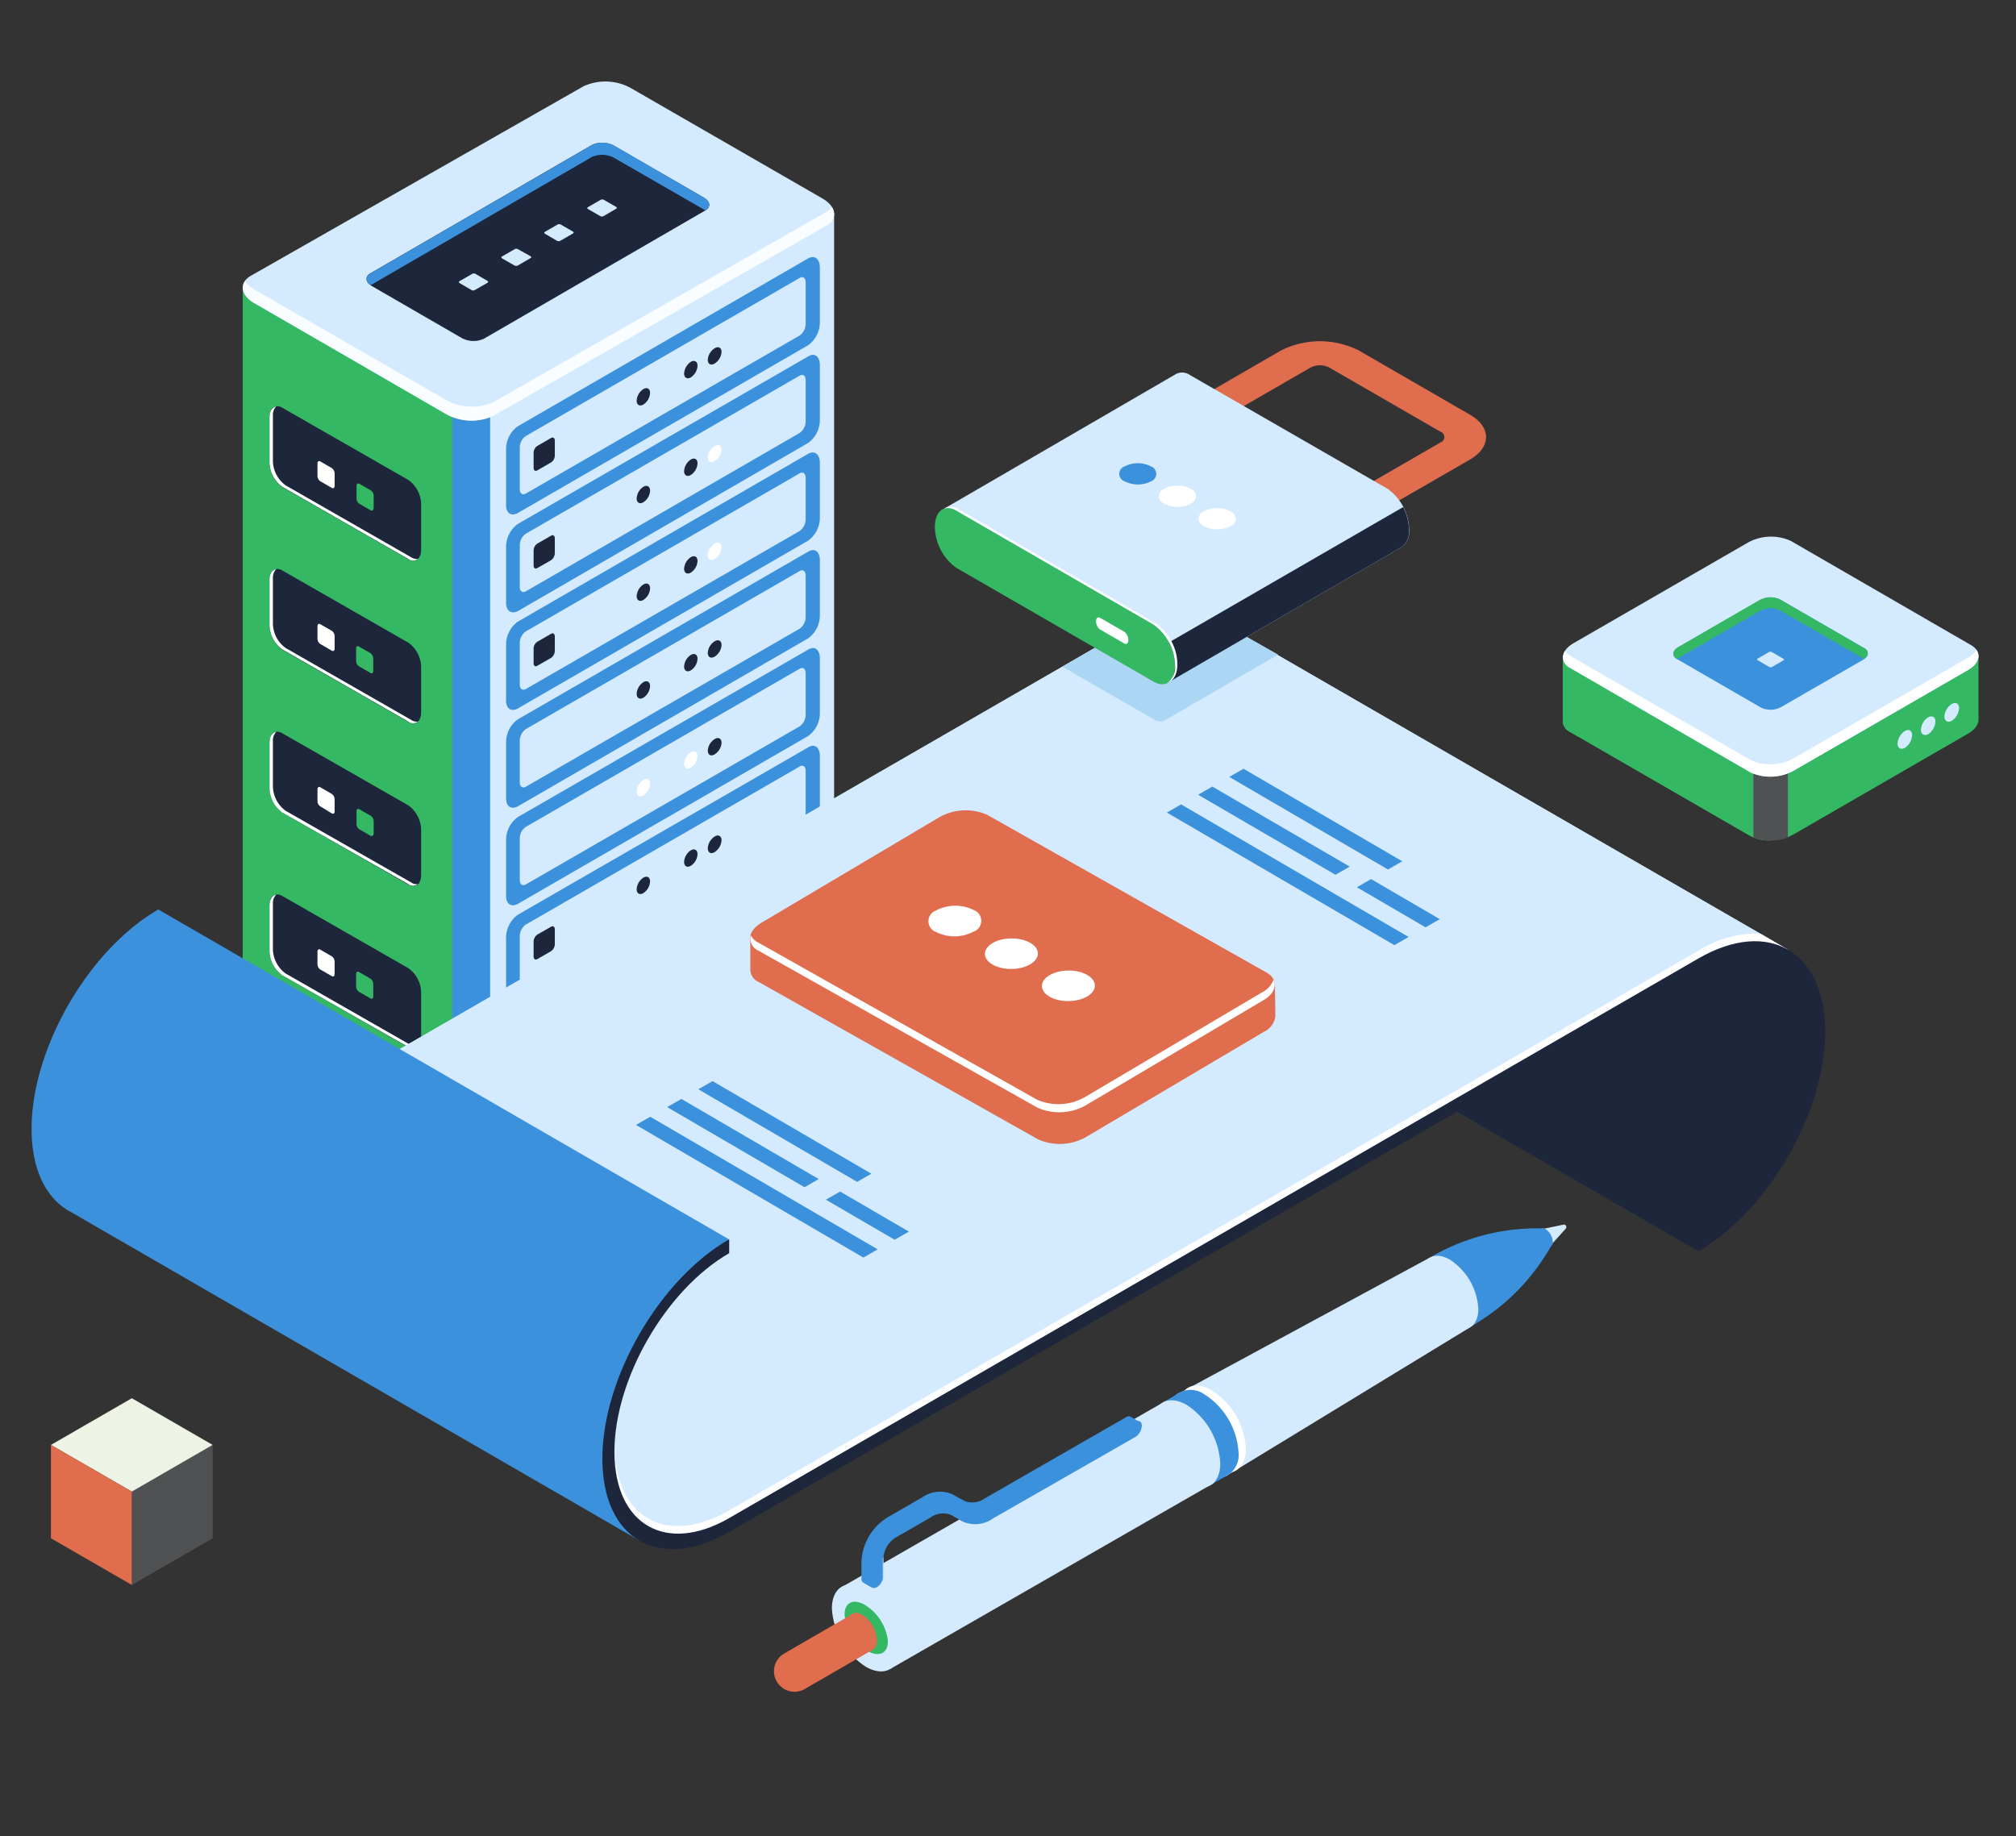 <svg xmlns="http://www.w3.org/2000/svg" viewBox="0 0 237.49 216.33"><rect x="0" y="0" width="237.49" height="216.33" fill="#333333" stroke="none"/><defs><style>.cls-1{fill:#d3eaff;}.cls-2{fill:#35b863;}.cls-3{fill:#3c91dd;}.cls-4{fill:#fafdff;}.cls-5{fill:#1d263b;}.cls-6{fill:#fff;}.cls-7{fill:#e06d4d;}.cls-8{fill:#abd6f4;}.cls-9{fill:#505153;}.cls-10{fill:#edf3e5;}</style></defs><title>CloverDX illustration database</title><g id="Layer_3" data-name="Layer 3"><path class="cls-1" d="M58.46,141.68,95,120.84c1.34-.77,1.17-2.12-.37-3l-21-12.14a5.8,5.8,0,0,0-5.21-.22L31.85,126.31c-1.34.77-1.17,2.12.37,3l21,12.14A5.8,5.8,0,0,0,58.46,141.68Z"/><path class="cls-2" d="M28.59,119.3h0V34L62.5,25.11l6.25-3.6a6.19,6.19,0,0,1,5.59.23l5.83,3.36H98.26L92.9,107.45a1.6,1.6,0,0,1-1,1.49L58.1,134.48a6.22,6.22,0,0,1-5.59-.23L30,121.23A2.23,2.23,0,0,1,28.59,119.3Z"/><path class="cls-1" d="M71.34,21a6.47,6.47,0,0,1,3,.79l5.83,3.36H98.26v85.54a1.62,1.62,0,0,1-1,1.5L58.1,134.48a5.1,5.1,0,0,1-2.6.56L55.1,49Z"/><path class="cls-3" d="M57.74,134.66a6.38,6.38,0,0,1-4.47,0V48h4.47Z"/><path class="cls-1" d="M58.1,49,97.3,26.62c1.43-.83,1.25-2.27-.4-3.23l-22.56-13a6.19,6.19,0,0,0-5.59-.23L29.55,32.49c-1.43.83-1.25,2.27.4,3.23l22.56,13A6.19,6.19,0,0,0,58.1,49Z"/><path class="cls-4" d="M30,34.13l22.56,13a6.22,6.22,0,0,0,5.59.23L97.3,25A2.24,2.24,0,0,0,98,24.4a1.5,1.5,0,0,1-.71,2.22L58.1,49a6.19,6.19,0,0,1-5.59-.23L30,35.72c-1.29-.74-1.68-1.78-1.12-2.59A3.18,3.18,0,0,0,30,34.13Z"/><path class="cls-5" d="M57,39.91l26.1-15.12c.67-.39.59-1.07-.19-1.51l-10.55-6.1a2.93,2.93,0,0,0-2.62-.11L43.63,32.2c-.67.39-.59,1.07.19,1.51l10.55,6.1A2.93,2.93,0,0,0,57,39.91Z"/><path class="cls-1" d="M71.08,25.47l1.51-.88c.1-.05.08-.14,0-.21l-1.46-.84a.4.4,0,0,0-.37,0l-1.51.87c-.09.05-.08.15,0,.21l1.46.84A.42.42,0,0,0,71.08,25.47Z"/><path class="cls-1" d="M66,28.37l1.51-.87c.09-.06.08-.15,0-.21l-1.46-.84a.39.39,0,0,0-.36,0l-1.51.87c-.09.06-.08.15,0,.21l1.46.85A.41.41,0,0,0,66,28.37Z"/><path class="cls-1" d="M61,31.28l1.51-.88c.09,0,.08-.14,0-.21L61,29.35a.38.38,0,0,0-.36,0l-1.51.87c-.1.05-.08.15,0,.21l1.46.84A.44.44,0,0,0,61,31.28Z"/><path class="cls-1" d="M55.92,34.18l1.52-.87c.09-.06.08-.15,0-.21L56,32.26a.39.39,0,0,0-.36,0l-1.52.87c-.09.06-.08.15,0,.21l1.46.85A.41.41,0,0,0,55.92,34.18Z"/><path class="cls-3" d="M83.09,24.79h0l-.16-.1L72.35,18.6a3,3,0,0,0-2.62-.11L43.66,33.6c-.62-.44-.65-1,0-1.4l26.1-15.13a2.93,2.93,0,0,1,2.62.11l10.55,6.1C83.68,23.72,83.76,24.4,83.09,24.79Z"/><path class="cls-5" d="M48.1,65.88l-14.84-8.5a3.64,3.64,0,0,1-1.51-2.89V49.18c0-1.11.68-1.62,1.51-1.14l14.84,8.5a3.59,3.59,0,0,1,1.51,2.89v5.3C49.61,65.85,48.94,66.36,48.1,65.88Z"/><path class="cls-6" d="M32.53,47.88A1.51,1.51,0,0,0,32.15,49v5.3a3.64,3.64,0,0,0,1.51,2.89l14.84,8.5a1.16,1.16,0,0,0,.73.16.9.9,0,0,1-1.13,0l-14.84-8.5a3.64,3.64,0,0,1-1.51-2.89V49.18C31.75,48.43,32.07,48,32.53,47.88Z"/><path class="cls-2" d="M43.64,60.11l-1.36-.79A.77.77,0,0,1,42,58.7V57.24c0-.24.15-.35.33-.25l1.36.79a.79.79,0,0,1,.33.63v1.45C44,60.1,43.82,60.22,43.64,60.11Z"/><path class="cls-6" d="M39.09,57.48l-1.36-.78a.78.78,0,0,1-.33-.63V54.61c0-.24.14-.35.33-.25l1.36.79a.81.81,0,0,1,.33.63v1.45C39.42,57.48,39.27,57.59,39.09,57.48Z"/><path class="cls-5" d="M48.1,104.22,33.26,95.73a3.65,3.65,0,0,1-1.51-2.89V87.53c0-1.11.68-1.63,1.51-1.14L48.1,94.88a3.61,3.61,0,0,1,1.51,2.89v5.31C49.61,104.19,48.94,104.7,48.1,104.22Z"/><path class="cls-6" d="M32.53,86.23a1.48,1.48,0,0,0-.38,1.1v5.31a3.65,3.65,0,0,0,1.51,2.89L48.5,104a1,1,0,0,0,.73.16.9.9,0,0,1-1.13,0L33.26,95.73a3.65,3.65,0,0,1-1.51-2.89V87.53C31.75,86.77,32.07,86.31,32.53,86.23Z"/><path class="cls-2" d="M43.64,98.46l-1.36-.79A.79.79,0,0,1,42,97V95.59c0-.25.15-.36.33-.25l1.36.78a.81.81,0,0,1,.33.63v1.46C44,98.45,43.82,98.56,43.64,98.46Z"/><path class="cls-6" d="M39.09,95.83,37.73,95a.75.75,0,0,1-.33-.63V93c0-.24.14-.35.33-.25l1.36.79a.78.78,0,0,1,.33.63v1.45C39.42,95.82,39.27,95.93,39.09,95.83Z"/><path class="cls-5" d="M48.1,123.39,33.26,114.9A3.64,3.64,0,0,1,31.75,112V106.7c0-1.11.68-1.62,1.51-1.14l14.84,8.5a3.59,3.59,0,0,1,1.51,2.88v5.31C49.61,123.36,48.94,123.88,48.1,123.39Z"/><path class="cls-6" d="M32.53,105.4a1.48,1.48,0,0,0-.38,1.1v5.31a3.64,3.64,0,0,0,1.51,2.89l14.84,8.49a1,1,0,0,0,.73.16.87.87,0,0,1-1.13,0L33.26,114.9A3.64,3.64,0,0,1,31.75,112V106.7C31.75,106,32.07,105.48,32.53,105.4Z"/><path class="cls-2" d="M43.64,117.63l-1.36-.79a.78.78,0,0,1-.33-.63v-1.45c0-.24.15-.35.33-.25l1.36.79a.78.78,0,0,1,.33.63v1.45C44,117.62,43.82,117.73,43.64,117.63Z"/><path class="cls-6" d="M39.09,115l-1.36-.78a.78.78,0,0,1-.33-.63v-1.46c0-.24.14-.35.33-.25l1.36.79a.79.79,0,0,1,.33.63v1.45C39.42,115,39.27,115.11,39.09,115Z"/><path class="cls-5" d="M48.1,85.05l-14.84-8.5a3.62,3.62,0,0,1-1.51-2.89v-5.3c0-1.12.68-1.63,1.51-1.15l14.84,8.5a3.61,3.61,0,0,1,1.51,2.89v5.31C49.61,85,48.94,85.53,48.1,85.05Z"/><path class="cls-6" d="M32.53,67.05a1.51,1.51,0,0,0-.38,1.11v5.3a3.62,3.62,0,0,0,1.51,2.89l14.84,8.5a1.1,1.1,0,0,0,.73.16.9.9,0,0,1-1.13,0l-14.84-8.5a3.62,3.62,0,0,1-1.51-2.89v-5.3C31.75,67.6,32.07,67.13,32.53,67.05Z"/><path class="cls-2" d="M43.64,79.28l-1.36-.78a.81.81,0,0,1-.33-.63V76.41c0-.24.15-.35.33-.24l1.36.78a.81.81,0,0,1,.33.63V79C44,79.28,43.82,79.39,43.64,79.28Z"/><path class="cls-6" d="M39.09,76.66l-1.36-.79a.78.78,0,0,1-.33-.63V73.79c0-.25.14-.36.33-.25l1.36.78a.81.81,0,0,1,.33.63v1.46C39.42,76.65,39.27,76.76,39.09,76.66Z"/><path class="cls-3" d="M61,60.44,95.19,40.68A3.31,3.31,0,0,0,96.58,38V31.5c0-1-.62-1.49-1.39-1.05L61,50.22a3.32,3.32,0,0,0-1.38,2.65v6.52C59.57,60.42,60.19,60.89,61,60.44Z"/><path class="cls-1" d="M61.94,58.15,94.21,39.52a1.69,1.69,0,0,0,.7-1.34V33.27c0-.52-.32-.76-.7-.53L61.94,51.37a1.68,1.68,0,0,0-.71,1.34v4.91C61.23,58.14,61.55,58.38,61.94,58.15Z"/><path class="cls-1" d="M87.48,40.93l4.82-2.78A1.67,1.67,0,0,0,93,36.84h0c0-.5-.31-.74-.68-.52L87.48,39.1a1.64,1.64,0,0,0-.68,1.31h0C86.8,40.91,87.1,41.14,87.48,40.93Z"/><path class="cls-5" d="M83.38,42.38c0,.51.35.71.79.46A1.75,1.75,0,0,0,85,41.47c0-.5-.36-.71-.79-.45A1.72,1.72,0,0,0,83.38,42.38Z"/><path class="cls-5" d="M80.59,44c0,.5.36.71.79.46a1.74,1.74,0,0,0,.79-1.37c0-.5-.35-.71-.79-.46A1.79,1.79,0,0,0,80.59,44Z"/><path class="cls-1" d="M77.81,45.6c0,.5.35.71.79.45a1.75,1.75,0,0,0,.79-1.36c0-.51-.36-.71-.79-.46A1.74,1.74,0,0,0,77.81,45.6Z"/><path class="cls-5" d="M75,47.21c0,.5.36.7.79.45a1.73,1.73,0,0,0,.79-1.37c0-.5-.35-.7-.79-.45A1.75,1.75,0,0,0,75,47.21Z"/><path class="cls-5" d="M63.29,55.42l1.63-.94a1,1,0,0,0,.44-.83V51.93c0-.32-.2-.47-.44-.33l-1.63.94a1,1,0,0,0-.43.83v1.72C62.86,55.41,63.05,55.56,63.29,55.42Z"/><path class="cls-3" d="M61,72,95.19,52.19a3.31,3.31,0,0,0,1.39-2.65V43c0-1-.62-1.49-1.39-1L61,61.73a3.33,3.33,0,0,0-1.38,2.65v6.53C59.57,71.93,60.19,72.4,61,72Z"/><path class="cls-1" d="M61.94,69.67,94.21,51a1.72,1.72,0,0,0,.7-1.35V44.78c0-.52-.32-.75-.7-.53L61.94,62.88a1.7,1.7,0,0,0-.71,1.35v4.9C61.23,69.65,61.55,69.89,61.94,69.67Z"/><path class="cls-1" d="M87.48,52.44l4.82-2.78A1.67,1.67,0,0,0,93,48.35h0c0-.5-.31-.73-.68-.52l-4.82,2.78a1.64,1.64,0,0,0-.68,1.31h0C86.8,52.42,87.1,52.65,87.48,52.44Z"/><path class="cls-6" d="M83.38,53.89c0,.51.35.71.79.46A1.75,1.75,0,0,0,85,53c0-.5-.36-.7-.79-.45A1.72,1.72,0,0,0,83.38,53.89Z"/><path class="cls-5" d="M80.59,55.5c0,.51.36.71.79.46a1.74,1.74,0,0,0,.79-1.37c0-.5-.35-.71-.79-.45A1.75,1.75,0,0,0,80.59,55.5Z"/><path class="cls-1" d="M77.81,57.11c0,.5.35.71.79.46a1.79,1.79,0,0,0,.79-1.37c0-.5-.36-.71-.79-.46A1.74,1.74,0,0,0,77.81,57.11Z"/><path class="cls-5" d="M75,58.72c0,.5.36.71.79.45a1.72,1.72,0,0,0,.79-1.36c0-.51-.35-.71-.79-.46A1.75,1.75,0,0,0,75,58.72Z"/><path class="cls-5" d="M63.29,66.93,64.92,66a1.07,1.07,0,0,0,.44-.84V63.44c0-.32-.2-.47-.44-.33l-1.63.94a1,1,0,0,0-.43.83V66.6C62.86,66.92,63.05,67.07,63.29,66.93Z"/><path class="cls-3" d="M61,83.47,95.19,63.7a3.31,3.31,0,0,0,1.39-2.65V54.52c0-1-.62-1.49-1.39-1.05L61,73.24a3.33,3.33,0,0,0-1.38,2.65v6.53C59.57,83.44,60.19,83.91,61,83.47Z"/><path class="cls-1" d="M61.94,81.18,94.21,62.55a1.72,1.72,0,0,0,.7-1.35V56.29c0-.51-.32-.75-.7-.53L61.94,74.39a1.7,1.7,0,0,0-.71,1.35v4.91C61.23,81.16,61.55,81.4,61.94,81.18Z"/><path class="cls-1" d="M87.48,64l4.82-2.78A1.66,1.66,0,0,0,93,59.86h0c0-.5-.31-.73-.68-.51l-4.82,2.78a1.61,1.61,0,0,0-.68,1.3h0C86.8,63.93,87.1,64.17,87.48,64Z"/><path class="cls-6" d="M83.38,65.41c0,.5.35.7.79.45A1.75,1.75,0,0,0,85,64.49c0-.5-.36-.7-.79-.45A1.73,1.73,0,0,0,83.38,65.41Z"/><path class="cls-5" d="M80.59,67c0,.51.36.71.79.46a1.73,1.73,0,0,0,.79-1.37c0-.5-.35-.7-.79-.45A1.75,1.75,0,0,0,80.59,67Z"/><path class="cls-1" d="M77.81,68.62c0,.5.35.71.79.46a1.77,1.77,0,0,0,.79-1.37c0-.5-.36-.71-.79-.46A1.76,1.76,0,0,0,77.81,68.62Z"/><path class="cls-5" d="M75,70.23c0,.5.36.71.79.45a1.72,1.72,0,0,0,.79-1.36c0-.51-.35-.71-.79-.46A1.77,1.77,0,0,0,75,70.23Z"/><path class="cls-5" d="M63.29,78.44l1.63-.93a1.07,1.07,0,0,0,.44-.84V75c0-.32-.2-.47-.44-.33l-1.63.94a1,1,0,0,0-.43.84v1.71C62.86,78.44,63.05,78.58,63.29,78.44Z"/><path class="cls-3" d="M61,95,95.19,75.21a3.31,3.31,0,0,0,1.39-2.65V66c0-1-.62-1.49-1.39-1L61,84.75a3.33,3.33,0,0,0-1.38,2.65v6.53C59.57,95,60.19,95.42,61,95Z"/><path class="cls-1" d="M61.94,92.69,94.21,74.06a1.72,1.72,0,0,0,.7-1.35v-4.9c0-.52-.32-.76-.7-.54L61.94,85.9a1.7,1.7,0,0,0-.71,1.35v4.91C61.23,92.67,61.55,92.91,61.94,92.69Z"/><path class="cls-1" d="M87.48,75.46l4.82-2.78A1.66,1.66,0,0,0,93,71.37h0c0-.5-.31-.73-.68-.51l-4.82,2.78a1.61,1.61,0,0,0-.68,1.3h0C86.8,75.45,87.1,75.68,87.48,75.46Z"/><path class="cls-5" d="M83.38,76.92c0,.5.35.7.79.45A1.75,1.75,0,0,0,85,76c0-.51-.36-.71-.79-.46A1.73,1.73,0,0,0,83.38,76.92Z"/><path class="cls-5" d="M80.59,78.53c0,.5.36.7.79.45a1.73,1.73,0,0,0,.79-1.37c0-.5-.35-.7-.79-.45A1.75,1.75,0,0,0,80.59,78.53Z"/><path class="cls-1" d="M77.81,80.13c0,.51.35.71.79.46a1.77,1.77,0,0,0,.79-1.37c0-.5-.36-.71-.79-.45A1.72,1.72,0,0,0,77.81,80.13Z"/><path class="cls-5" d="M75,81.74c0,.5.36.71.79.46a1.76,1.76,0,0,0,.79-1.37c0-.5-.35-.71-.79-.46A1.79,1.79,0,0,0,75,81.74Z"/><path class="cls-1" d="M63.29,90,64.92,89a1.07,1.07,0,0,0,.44-.84V86.46c0-.32-.2-.47-.44-.33l-1.63.94a1,1,0,0,0-.43.84v1.71C62.86,90,63.05,90.1,63.29,90Z"/><path class="cls-3" d="M61,106.49,95.19,86.72a3.31,3.31,0,0,0,1.39-2.65V77.54c0-1-.62-1.49-1.39-1L61,96.26a3.33,3.33,0,0,0-1.38,2.65v6.53C59.57,106.46,60.19,106.93,61,106.49Z"/><path class="cls-1" d="M61.94,104.2,94.21,85.57a1.71,1.71,0,0,0,.7-1.35v-4.9c0-.52-.32-.76-.7-.54L61.94,97.42a1.67,1.67,0,0,0-.71,1.34v4.91C61.23,104.19,61.55,104.42,61.94,104.2Z"/><path class="cls-1" d="M87.48,87l4.82-2.78A1.66,1.66,0,0,0,93,82.88h0c0-.5-.31-.73-.68-.51l-4.82,2.78a1.62,1.62,0,0,0-.68,1.3h0C86.8,87,87.1,87.19,87.48,87Z"/><path class="cls-5" d="M83.38,88.43c0,.5.35.71.79.45A1.75,1.75,0,0,0,85,87.52c0-.51-.36-.71-.79-.46A1.74,1.74,0,0,0,83.38,88.43Z"/><path class="cls-6" d="M80.59,90c0,.5.36.7.79.45a1.72,1.72,0,0,0,.79-1.36c0-.51-.35-.71-.79-.46A1.75,1.75,0,0,0,80.59,90Z"/><path class="cls-1" d="M77.81,91.64c0,.51.35.71.79.46a1.75,1.75,0,0,0,.79-1.37c0-.5-.36-.7-.79-.45A1.72,1.72,0,0,0,77.81,91.64Z"/><path class="cls-6" d="M75,93.25c0,.51.36.71.79.46a1.74,1.74,0,0,0,.79-1.37c0-.5-.35-.71-.79-.46A1.79,1.79,0,0,0,75,93.25Z"/><path class="cls-1" d="M63.29,101.47l1.63-.94a1.05,1.05,0,0,0,.44-.84V98c0-.33-.2-.48-.44-.34l-1.63.94a1.06,1.06,0,0,0-.43.84v1.72C62.86,101.46,63.05,101.61,63.29,101.47Z"/><path class="cls-3" d="M61,118,95.19,98.23a3.3,3.3,0,0,0,1.39-2.65V89.06c0-1-.62-1.5-1.39-1L61,107.77a3.35,3.35,0,0,0-1.38,2.65V117C59.57,118,60.19,118.44,61,118Z"/><path class="cls-1" d="M61.94,115.71,94.21,97.08a1.7,1.7,0,0,0,.7-1.34V90.83c0-.52-.32-.76-.7-.53L61.94,108.93a1.67,1.67,0,0,0-.71,1.34v4.91C61.23,115.7,61.55,115.94,61.94,115.71Z"/><path class="cls-1" d="M87.48,98.48,92.3,95.7A1.65,1.65,0,0,0,93,94.4h0c0-.51-.31-.74-.68-.52l-4.82,2.78A1.63,1.63,0,0,0,86.8,98h0C86.8,98.47,87.1,98.7,87.48,98.48Z"/><path class="cls-5" d="M83.38,99.94c0,.5.35.71.79.46A1.79,1.79,0,0,0,85,99c0-.5-.36-.71-.79-.46A1.76,1.76,0,0,0,83.38,99.94Z"/><path class="cls-5" d="M80.59,101.55c0,.5.36.71.79.45a1.72,1.72,0,0,0,.79-1.36c0-.51-.35-.71-.79-.46A1.75,1.75,0,0,0,80.59,101.55Z"/><path class="cls-1" d="M77.81,103.16c0,.5.35.7.79.45a1.75,1.75,0,0,0,.79-1.37c0-.5-.36-.7-.79-.45A1.73,1.73,0,0,0,77.81,103.16Z"/><path class="cls-5" d="M75,104.76c0,.51.36.71.79.46a1.73,1.73,0,0,0,.79-1.37c0-.5-.35-.71-.79-.45A1.75,1.75,0,0,0,75,104.76Z"/><path class="cls-5" d="M63.29,113l1.63-.94a1.05,1.05,0,0,0,.44-.84v-1.71c0-.33-.2-.47-.44-.33l-1.63.93a1.06,1.06,0,0,0-.43.84v1.72C62.86,113,63.05,113.12,63.29,113Z"/><path class="cls-3" d="M61,129.51l34.24-19.76a3.33,3.33,0,0,0,1.39-2.65v-6.53c0-1-.62-1.49-1.39-1L61,119.28a3.35,3.35,0,0,0-1.38,2.65v6.53C59.57,129.48,60.19,130,61,129.51Z"/><path class="cls-1" d="M61.94,127.22l32.27-18.63a1.69,1.69,0,0,0,.7-1.34v-4.91c0-.52-.32-.76-.7-.53L61.94,120.44a1.67,1.67,0,0,0-.71,1.34v4.91C61.23,127.21,61.55,127.45,61.94,127.22Z"/><path class="cls-1" d="M87.48,110l4.82-2.78a1.64,1.64,0,0,0,.68-1.3h0c0-.51-.31-.74-.68-.52l-4.82,2.78a1.63,1.63,0,0,0-.68,1.31h0C86.8,110,87.1,110.21,87.48,110Z"/><path class="cls-6" d="M82.5,112.07c0,1,.66,1.34,1.49.87a3.33,3.33,0,0,0,1.49-2.59c0-.95-.67-1.33-1.49-.86A3.28,3.28,0,0,0,82.5,112.07Z"/><path class="cls-5" d="M76.73,115.45c0,.5.35.71.79.46a1.76,1.76,0,0,0,.79-1.37c0-.51-.35-.71-.79-.46A1.74,1.74,0,0,0,76.73,115.45Z"/><path class="cls-1" d="M74,117.06c0,.5.35.7.78.45a1.72,1.72,0,0,0,.79-1.36c0-.51-.35-.71-.79-.46A1.74,1.74,0,0,0,74,117.06Z"/><path class="cls-5" d="M71.16,118.66c0,.51.35.71.79.46a1.73,1.73,0,0,0,.79-1.37c0-.5-.35-.7-.79-.45A1.72,1.72,0,0,0,71.16,118.66Z"/><path class="cls-1" d="M63.29,124.49l1.63-.94a1,1,0,0,0,.44-.83V121c0-.32-.2-.47-.44-.33l-1.63.93a1.06,1.06,0,0,0-.43.84v1.72C62.86,124.48,63.05,124.63,63.29,124.49Z"/><polygon class="cls-5" points="200.08 147.41 132.83 108.57 208.63 112.14 213.34 116.64 214.37 123.4 213.62 127.99 211.36 133.56 209.11 137.93 206.59 141.21 200.08 147.41"/><path class="cls-1" d="M143.55,73.15l-.34-.2h0c-2.68-1.44-6.33-1.18-10.35,1.14L41,127.11a6.88,6.88,0,0,1,1.06,1l3.48-2,18.59,40.4,9.62,13.13L80,181.85l6.29-2.46L116.85,162l60.56-34.63,22.22-13.34,5.8-1.84,5.21-.31Z"/><path class="cls-1" d="M71,171.86c0-9.51,6.7-21.11,14.94-25.86v1.64c-7.45,4.3-13.52,14.8-13.52,23.4s6.07,12.11,13.52,7.81l114.18-65.93c4.11-2.37,7.84-2.59,10.55-1L143.55,73.15l-.34-.2h0c-2.68-1.44-6.33-1.18-10.35,1.14L41,127.11a6.88,6.88,0,0,1,1.06,1l3.48-2,18.59,40.4L71.79,177A15.09,15.09,0,0,1,71,171.86Z"/><polygon class="cls-1" points="210.64 111.9 210.65 111.9 210.63 111.89 210.64 111.9"/><path class="cls-6" d="M71,171c0,.17,0,.32,0,.49a31,31,0,0,1,4.55-14.59c-.13-.08-.26-.16-.38-.25A30.29,30.29,0,0,0,71,171Z"/><path class="cls-6" d="M200.08,112,85.9,177.94c-7.28,4.2-13.23,1-13.5-7.21,0,.11,0,.21,0,.31,0,8.61,6.07,12.11,13.52,7.81l114.18-65.93c4.11-2.37,7.84-2.59,10.55-1L207.38,110A12.85,12.85,0,0,0,200.08,112Z"/><path class="cls-6" d="M64.1,165.62l-18.59-40.4-3.48,2c-.14-.16-.29-.32-.44-.47l-.62.35a6.88,6.88,0,0,1,1.06,1l3.48-2,18.59,40.4L71.79,177a12.79,12.79,0,0,1-.43-1.48Z"/><polygon class="cls-1" points="210.64 110.99 210.65 110.99 210.63 110.98 210.64 110.99"/><path class="cls-3" d="M18.65,107.15h0C10.42,111.91,3.72,123.51,3.72,133c0,4.59,1.56,7.86,4.1,9.48h0l0,0a4.25,4.25,0,0,0,.46.27l67,38.72-4.1-7.42.48-7.4L73,162.53l2-4.43s1.64-3,1.74-3.11,2.43-3.07,2.43-3.07l2.25-2.35L83.86,148l2-2Z"/><path class="cls-5" d="M200.08,147.41v-1.64c7.45-4.3,13.51-14.8,13.51-23.41s-6.06-12.1-13.51-7.8L85.9,180.48c-8.24,4.76-14.94.89-14.94-8.62S77.66,150.75,85.9,146v1.64c-7.45,4.3-13.52,14.8-13.52,23.4s6.07,12.11,13.52,7.81l114.18-65.93c8.23-4.75,14.93-.88,14.93,8.63S208.31,142.66,200.08,147.41Z"/><path class="cls-7" d="M122.27,134.22,89.39,115.7a1.64,1.64,0,0,1-1-1.38h0l0-3.66,1.84,1.5,20.48-12.11a6.29,6.29,0,0,1,5.66-.3l31.42,17.71,2.4-1.42.05,3.69h0a2.33,2.33,0,0,1-1.35,1.83l-20.91,12.37A6.26,6.26,0,0,1,122.27,134.22Z"/><path class="cls-7" d="M149.17,114.56,116.3,96a6.32,6.32,0,0,0-5.66.29L89.72,108.7c-1.66,1-1.83,2.45-.37,3.28l32.87,18.52a6.34,6.34,0,0,0,5.67-.29l20.91-12.37C150.47,116.85,150.63,115.39,149.17,114.56Z"/><path class="cls-6" d="M122.22,130.5,89.35,112a1.56,1.56,0,0,1-.92-1.82,2,2,0,0,0,.85.84l32.87,18.53a6.29,6.29,0,0,0,5.66-.3l20.92-12.37a2.68,2.68,0,0,0,1.29-1.45c.38.78,0,1.73-1.22,2.43l-20.91,12.37A6.34,6.34,0,0,1,122.22,130.5Z"/><path class="cls-6" d="M114.69,109.76a1.35,1.35,0,0,0,0-2.55,4.86,4.86,0,0,0-4.41.05,1.35,1.35,0,0,0,0,2.55A4.86,4.86,0,0,0,114.69,109.76Z"/><ellipse class="cls-6" cx="119.19" cy="112.3" rx="3.12" ry="1.8" transform="matrix(1, -0.01, 0.01, 1, -1.17, 1.25)"/><ellipse class="cls-6" cx="125.91" cy="116.08" rx="3.12" ry="1.8" transform="matrix(1, -0.01, 0.01, 1, -1.21, 1.32)"/><polygon class="cls-3" points="103.39 147.19 76.6 131.57 74.92 132.53 101.71 148.16 103.39 147.19"/><polygon class="cls-3" points="102.65 138.28 83.94 127.37 82.26 128.33 100.97 139.24 102.65 138.28"/><polygon class="cls-3" points="96.45 138.91 80.27 129.47 78.59 130.43 94.77 139.87 96.45 138.91"/><polygon class="cls-3" points="107.07 145.1 98.97 140.38 97.29 141.34 105.39 146.06 107.07 145.1"/><polygon class="cls-3" points="165.94 110.39 139.14 94.77 137.46 95.73 164.26 111.35 165.94 110.39"/><polygon class="cls-3" points="165.19 101.47 146.49 90.57 144.81 91.53 163.51 102.44 165.19 101.47"/><polygon class="cls-3" points="159 102.1 142.82 92.67 141.14 93.63 157.32 103.06 159 102.1"/><polygon class="cls-3" points="169.61 108.29 161.52 103.57 159.84 104.53 167.93 109.25 169.61 108.29"/><path class="cls-8" d="M143.55,73.15l-.34-.2h0c-2.68-1.44-6.33-1.18-10.35,1.14l-7.71,4.45L136,84.79a1.21,1.21,0,0,0,1.35,0h0l13.21-7.67Z"/><path class="cls-7" d="M160.34,61.54l-3.48-2,12.83-7.41a.67.67,0,0,0,0-1.27l-13.1-7.56a2.44,2.44,0,0,0-2.2,0l-12.82,7.4-3.48-2,12.82-7.41a10.19,10.19,0,0,1,9.16,0l13.1,7.57c2.52,1.45,2.52,3.82,0,5.28Z"/><path class="cls-1" d="M166,62.43a6.07,6.07,0,0,0-2.52-4.83L140.19,44.19a1.6,1.6,0,0,0-1.63-.14h0L110.81,60.17l26.83,20.22L165,64.52a1.23,1.23,0,0,0,.25-.14h0A2.38,2.38,0,0,0,166,62.43Z"/><path class="cls-5" d="M137.64,80.39,165,64.52a1.23,1.23,0,0,0,.25-.14h0a2.38,2.38,0,0,0,.73-1.95,6.09,6.09,0,0,0-.68-2.69l-31.15,18Z"/><path class="cls-2" d="M135.9,80.31,112.66,66.9a6.08,6.08,0,0,1-2.53-4.83h0c0-1.86,1.14-2.71,2.53-1.9L135.9,73.58a6.07,6.07,0,0,1,2.52,4.83h0C138.42,80.26,137.29,81.12,135.9,80.31Z"/><path class="cls-6" d="M136.17,73.45,112.94,60a1.6,1.6,0,0,0-1.67-.12,1.75,1.75,0,0,1,1.39.25L135.9,73.58a6.07,6.07,0,0,1,2.52,4.83h0a2.24,2.24,0,0,1-.85,2c.68-.21,1.13-1,1.13-2.15h0A6.05,6.05,0,0,0,136.17,73.45Z"/><path class="cls-6" d="M132.41,75.79l-2.79-1.61a1.19,1.19,0,0,1-.5-1h0c0-.37.22-.54.5-.38l2.79,1.61a1.2,1.2,0,0,1,.51,1h0C132.92,75.78,132.69,76,132.41,75.79Z"/><path class="cls-3" d="M135.57,56.72a.94.94,0,0,0,0-1.78,3.39,3.39,0,0,0-3.07,0,.93.93,0,0,0,0,1.77A3.42,3.42,0,0,0,135.57,56.72Z"/><path class="cls-6" d="M140.24,59.35a.93.93,0,0,0,0-1.77,3.39,3.39,0,0,0-3.07,0,.93.93,0,0,0,0,1.77A3.36,3.36,0,0,0,140.24,59.35Z"/><path class="cls-6" d="M144.92,62a.93.93,0,0,0,0-1.77,3.39,3.39,0,0,0-3.07,0,.93.93,0,0,0,0,1.77A3.39,3.39,0,0,0,144.92,62Z"/><path class="cls-1" d="M184.48,144.42h0a.28.28,0,0,0-.3-.14l-3.88.81,1.5,2.6,2.65-2.94A.29.29,0,0,0,184.48,144.42Z"/><path class="cls-3" d="M182.93,146.32a1.92,1.92,0,0,0-.87-1.52.63.63,0,0,0-.58-.08A24.81,24.81,0,0,0,168.72,148l-.28.17,4.72,8.22,1.43-.92a24.78,24.78,0,0,0,7.5-7.62l.62-1A.62.62,0,0,0,182.93,146.32Z"/><path class="cls-1" d="M174.15,154.22a7.38,7.38,0,0,0-3.34-5.81c-1.85-1.08-3.36-.21-3.36,1.93a7.39,7.39,0,0,0,3.34,5.81C172.64,157.23,174.15,156.36,174.15,154.22Z"/><polygon class="cls-1" points="144.45 173.89 173.16 156.39 168.44 148.16 138.86 164.17 144.45 173.89"/><path class="cls-1" d="M145.62,171.33a8.8,8.8,0,0,0-4-6.88c-2.19-1.27-4-.25-4,2.28a8.75,8.75,0,0,0,4,6.88C143.83,174.88,145.61,173.85,145.62,171.33Z"/><path class="cls-1" d="M144,172.27a8.78,8.78,0,0,0-3.95-6.88c-2.19-1.27-4-.25-4,2.28a8.75,8.75,0,0,0,3.95,6.88C142.2,175.82,144,174.8,144,172.27Z"/><rect class="cls-1" x="99.13" y="175.27" width="43.8" height="11.21" transform="translate(-74.02 84.34) rotate(-29.88)"/><path class="cls-1" d="M106,194.09a8.75,8.75,0,0,0-4-6.88c-2.18-1.27-4-.25-4,2.28a8.8,8.8,0,0,0,4,6.88C104.22,197.64,106,196.61,106,194.09Z"/><path class="cls-2" d="M104.59,193.26a5.79,5.79,0,0,0-2.68-4.17c-1.4-.82-2.48-.27-2.41,1.22a5.77,5.77,0,0,0,2.67,4.18C103.58,195.31,104.66,194.76,104.59,193.26Z"/><path class="cls-6" d="M145.9,171.16a8.72,8.72,0,0,0-4-6.87,3.06,3.06,0,0,0-2.35-.47c.72-.74,1.9-.81,3.22,0a8.72,8.72,0,0,1,4,6.87c0,1.51-.64,2.48-1.62,2.74A3.1,3.1,0,0,0,145.9,171.16Z"/><path class="cls-3" d="M145.9,171.16a8.72,8.72,0,0,0-4-6.87,2.78,2.78,0,0,0-2.8-.29L137,165.24l1,1.74a9,9,0,0,0,3.58,6.24l1,1.74,2.15-1.24h0A2.77,2.77,0,0,0,145.9,171.16Z"/><path class="cls-1" d="M143.75,172.4a8.75,8.75,0,0,0-3.95-6.88c-2.18-1.27-4-.25-4,2.28a8.8,8.8,0,0,0,3.95,6.88C142,176,143.75,174.93,143.75,172.4Z"/><path class="cls-7" d="M102.8,194.37l-2.41-4.2-8,4.63a2.41,2.41,0,0,0-.89,3.3h0a2.41,2.41,0,0,0,3.3.89Z"/><path class="cls-7" d="M103.3,193.26a3.77,3.77,0,0,0-1.7-3c-.95-.55-1.71-.11-1.72,1a3.79,3.79,0,0,0,1.71,3C102.53,194.79,103.3,194.35,103.3,193.26Z"/><path class="cls-3" d="M112.34,178.63l-1.19-.69a2.54,2.54,0,0,0-2.57.25l-4.14,2.37A3.14,3.14,0,0,0,103,183v2.06a1.71,1.71,0,0,1-.43,1l.15,1-1-.59h0a.51.51,0,0,1-.24-.5v-2.06a6.51,6.51,0,0,1,3-5.1l4.13-2.38a3.64,3.64,0,0,1,3.66-.35l1.19.69a2.54,2.54,0,0,0,2.57-.25l16.67-9.58a.53.53,0,0,1,.55,0h0l1,.6-.88.33a1.76,1.76,0,0,1-.69.9L116,178.27A3.64,3.64,0,0,1,112.34,178.63Z"/><path class="cls-3" d="M112.18,178.54a2.54,2.54,0,0,0-2.57.25l-4.14,2.38a3.11,3.11,0,0,0-1.41,2.44v2.06a1.7,1.7,0,0,1-.77,1.33c-.42.24-.77,0-.77-.44V184.5a6.5,6.5,0,0,1,3-5.1l4.13-2.38a3.67,3.67,0,0,1,3.66-.36l1.19.7a2.57,2.57,0,0,0,2.57-.25l16.68-9.58c.42-.25.76-.05.76.44a1.68,1.68,0,0,1-.77,1.33L117,178.88a3.64,3.64,0,0,1-3.66.35Z"/><path class="cls-6" d="M104,184V186s0,0,0,0a1.26,1.26,0,0,0,.06-.38v-2.06c0-.05,0-.12,0-.18A2.49,2.49,0,0,0,104,184Z"/><polygon class="cls-9" points="25.05 181.23 15.53 186.73 15.53 175.73 25.05 170.23 25.05 181.23"/><polygon class="cls-10" points="15.53 175.73 6 170.23 15.53 164.73 25.05 170.23 15.53 175.73"/><polygon class="cls-7" points="15.53 186.73 6 181.23 6 170.23 15.53 175.73 15.53 186.73"/><path class="cls-2" d="M233.07,84.69h0V77.36H216.63L211,74.07a5.63,5.63,0,0,0-5.09.21l-5.3,3.06H184.1v7.54a1.48,1.48,0,0,0,.88,1.36L206.22,98.5a5.67,5.67,0,0,0,5.09-.21l20.52-11.85C232.7,85.94,233.12,85.29,233.07,84.69Z"/><path class="cls-2" d="M208.59,73.56a6,6,0,0,0-2.73.72l-5.3,3.06H184.1v7.54a1.48,1.48,0,0,0,.88,1.36L206.22,98.5a4.56,4.56,0,0,0,2.37.5Z"/><path class="cls-2" d="M186,77.33H184.1v7.54a1.48,1.48,0,0,0,.88,1.36l1,.57Z"/><path class="cls-9" d="M206.55,98.66a5.77,5.77,0,0,0,4.07,0V90.05h-4.07Z"/><path class="cls-1" d="M206.22,91,185,78.72c-1.31-.75-1.14-2.07.36-2.94l20.52-11.84a5.63,5.63,0,0,1,5.09-.21L232.19,76c1.31.76,1.14,2.07-.36,2.94L211.31,90.78A5.67,5.67,0,0,1,206.22,91Z"/><path class="cls-6" d="M231.83,77.49,211.31,89.33a5.63,5.63,0,0,1-5.09.21L185,77.28a2,2,0,0,1-.65-.58,1.36,1.36,0,0,0,.65,2L206.22,91a5.67,5.67,0,0,0,5.09-.21l20.52-11.85c1.17-.67,1.52-1.62,1-2.36A2.9,2.9,0,0,1,231.83,77.49Z"/><path class="cls-1" d="M225.25,86.62a1.88,1.88,0,0,1-.86,1.49c-.47.27-.85,0-.85-.5a1.89,1.89,0,0,1,.85-1.48C224.87,85.85,225.25,86.08,225.25,86.62Z"/><path class="cls-1" d="M228,85a1.91,1.91,0,0,1-.85,1.49c-.48.27-.86,0-.86-.5a1.89,1.89,0,0,1,.86-1.49C227.63,84.26,228,84.48,228,85Z"/><path class="cls-1" d="M230.78,83.43a1.91,1.91,0,0,1-.86,1.49c-.48.27-.86,0-.86-.49a1.88,1.88,0,0,1,.86-1.49C230.39,82.67,230.78,82.89,230.78,83.43Z"/><path class="cls-3" d="M207.48,83.38l-9.94-5.74c-.61-.35-.54-1,.17-1.37l9.6-5.55a2.67,2.67,0,0,1,2.38-.1l9.94,5.75c.61.35.54,1-.17,1.37l-9.6,5.54A2.64,2.64,0,0,1,207.48,83.38Z"/><path class="cls-1" d="M208.43,78.58l-1.37-.8c-.09,0-.08-.13,0-.19l1.33-.77a.38.38,0,0,1,.33,0l1.37.79c.09.05.08.14,0,.19l-1.33.77A.39.39,0,0,1,208.43,78.58Z"/><path class="cls-2" d="M197.54,77.64l0,0a.71.71,0,0,1,.14-.1l9.6-5.54a2.61,2.61,0,0,1,2.38-.1l9.92,5.72c.56-.4.59-1,0-1.27l-9.94-5.75a2.67,2.67,0,0,0-2.38.1l-9.6,5.55C197,76.67,196.93,77.29,197.54,77.64Z"/></g></svg>